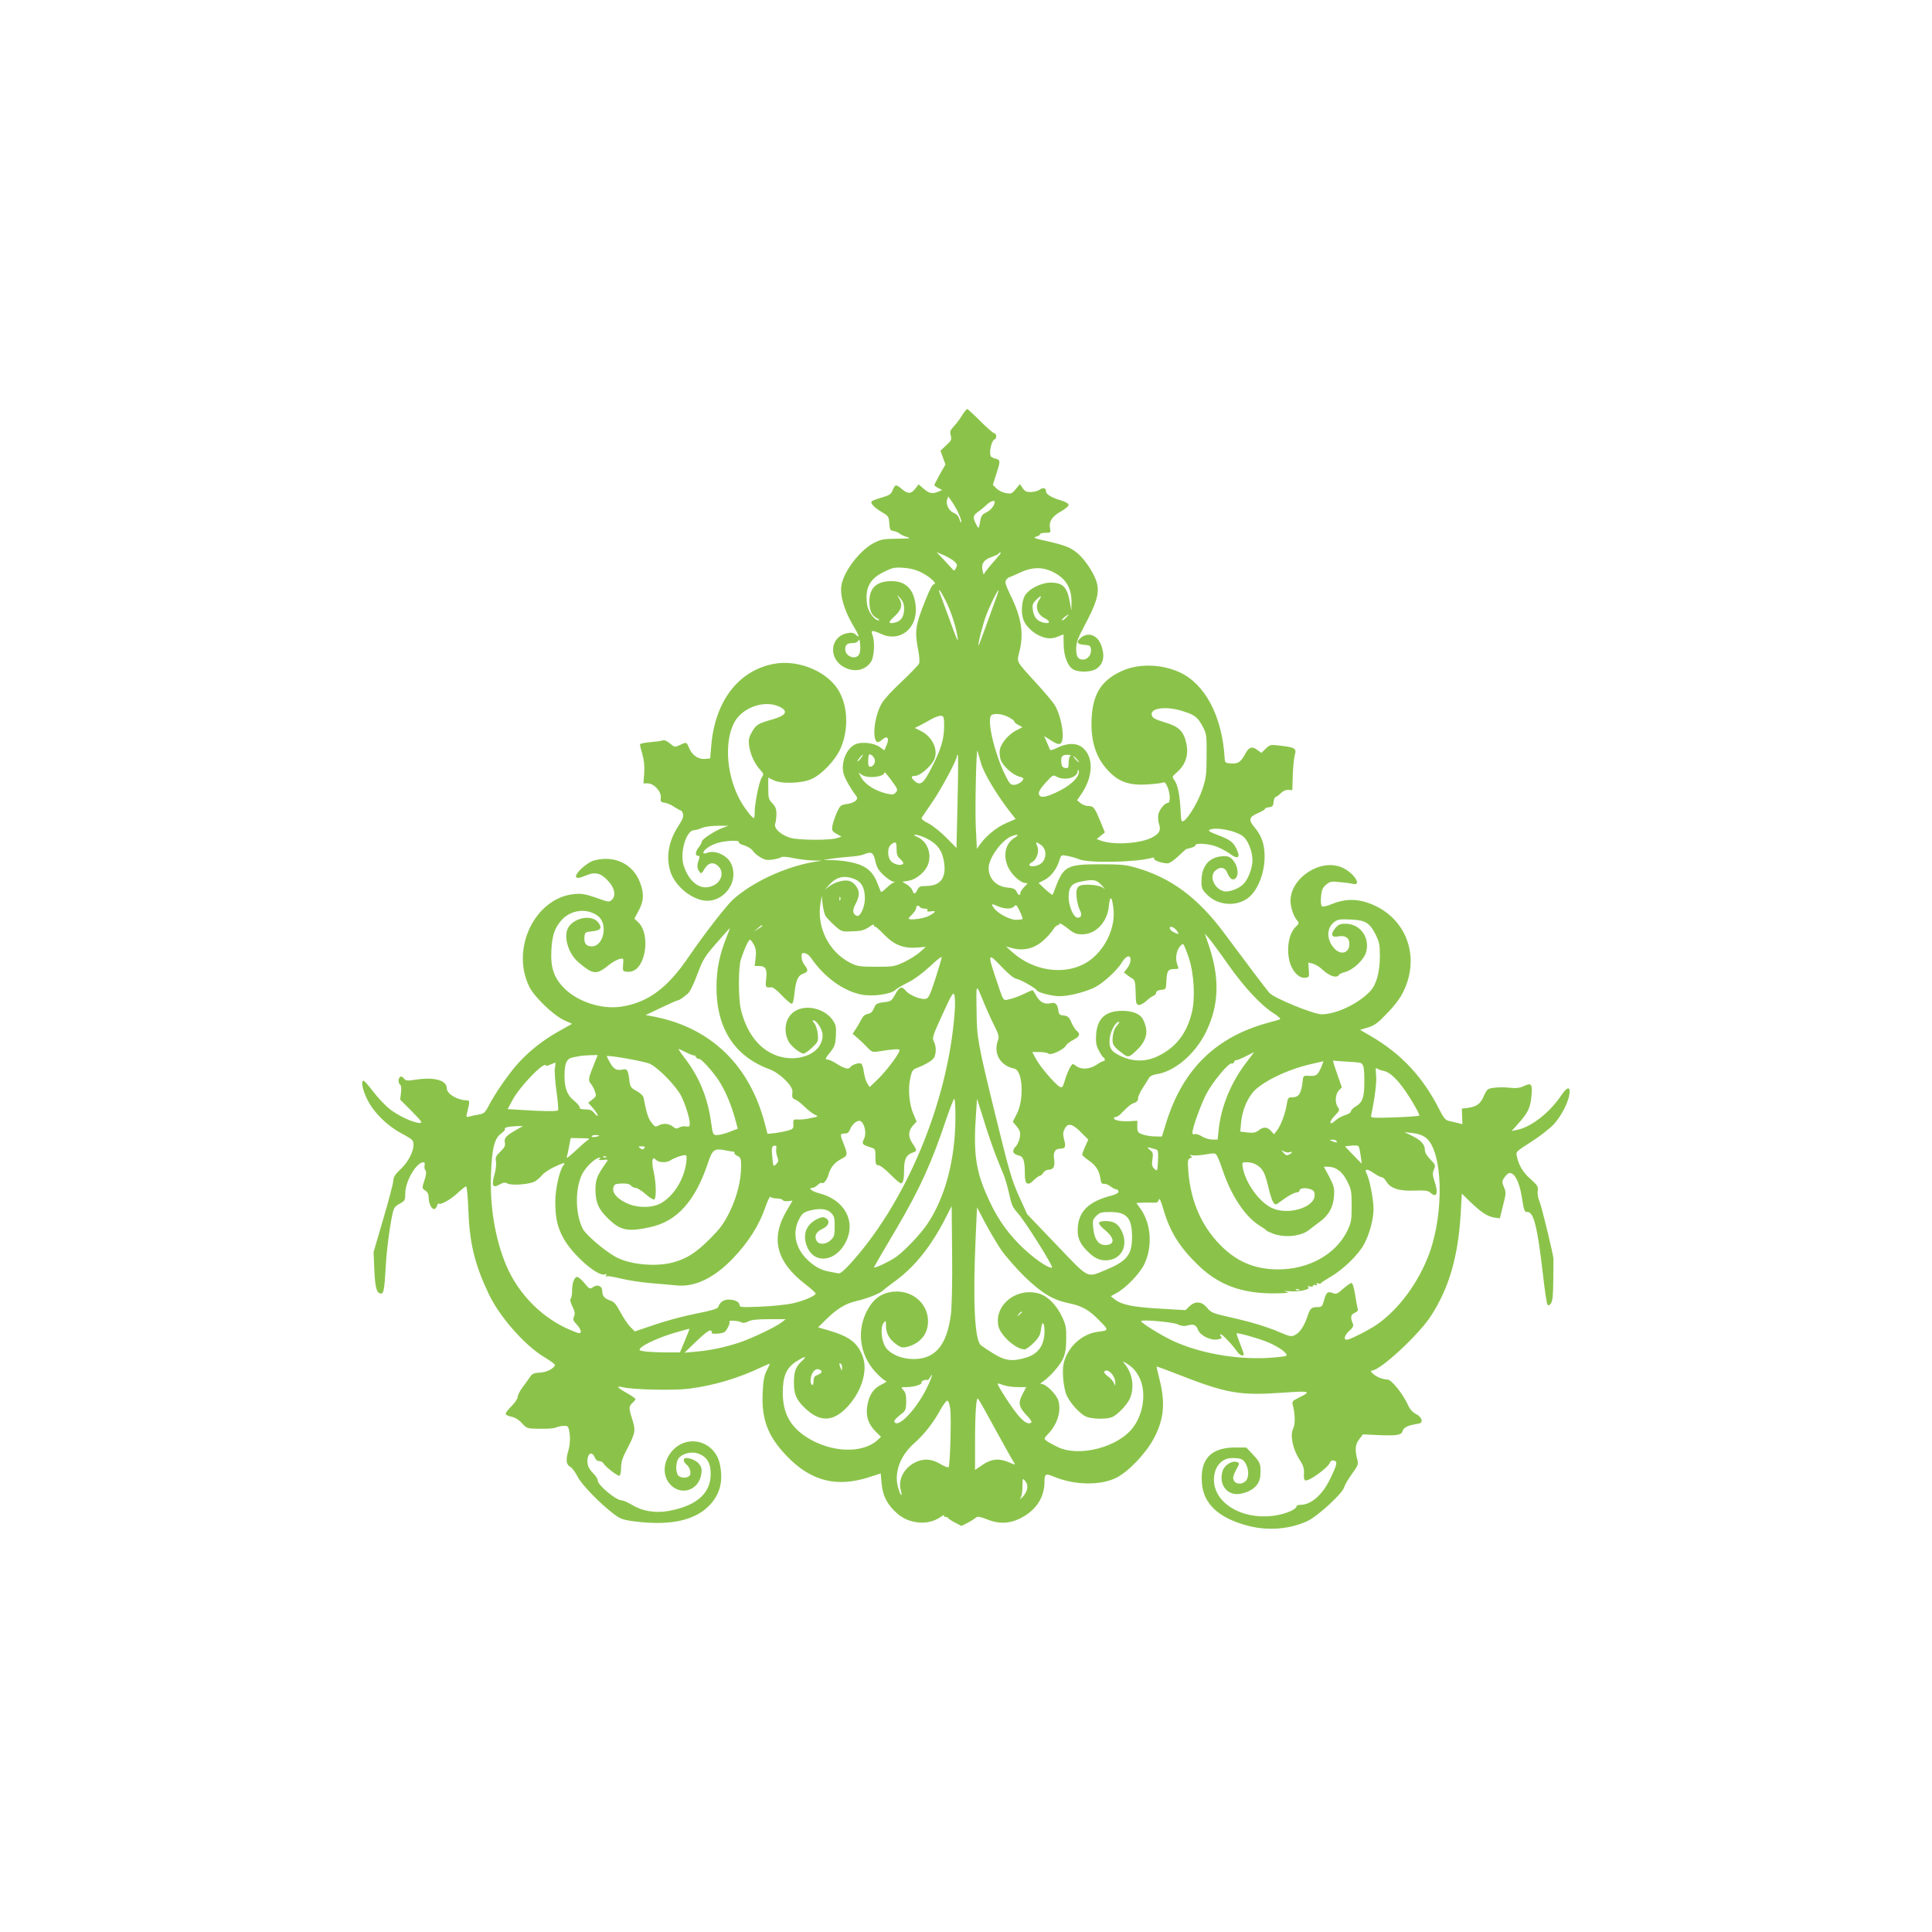 <?xml version="1.0" standalone="no"?>
<!DOCTYPE svg PUBLIC "-//W3C//DTD SVG 20010904//EN"
 "http://www.w3.org/TR/2001/REC-SVG-20010904/DTD/svg10.dtd">
<svg version="1.0" xmlns="http://www.w3.org/2000/svg"
 width="1280pt" height="1280pt" viewBox="0 0 1280 1280"
 preserveAspectRatio="xMidYMid meet">
<g transform="translate(0,1280) scale(0.1,-0.1)"
fill="#8bc34a" stroke="none">
<path d="M6374 10048 c-15 -24 -39 -57 -55 -73 -24 -26 -27 -35 -20 -60 7 -27
4 -34 -30 -65 l-38 -36 16 -45 17 -46 -37 -65 c-20 -37 -37 -69 -37 -72 0 -3
12 -12 26 -19 l26 -14 -30 -12 c-36 -15 -57 -10 -96 24 l-30 26 -24 -31 c-26
-33 -49 -33 -87 0 -38 32 -44 32 -59 -4 -13 -31 -22 -37 -73 -52 -32 -9 -62
-20 -67 -25 -13 -12 17 -43 70 -74 40 -23 43 -29 46 -73 3 -42 6 -47 28 -50
14 -2 32 -10 40 -17 8 -7 31 -18 50 -23 29 -9 19 -10 -66 -11 -87 -1 -107 -4
-152 -27 -94 -47 -205 -192 -218 -286 -9 -63 19 -159 71 -249 49 -83 55 -102
25 -74 -15 13 -28 16 -56 10 -114 -21 -129 -165 -24 -224 68 -38 142 -24 181
35 21 32 27 133 9 178 -12 32 -2 33 60 5 123 -56 240 38 227 183 -10 112 -64
168 -160 168 -98 0 -147 -44 -147 -134 0 -60 14 -92 47 -110 15 -8 22 -15 15
-16 -28 0 -70 56 -77 103 -16 108 15 171 109 217 60 30 72 32 133 28 45 -3 85
-14 118 -31 56 -28 109 -77 83 -77 -9 0 -29 -36 -55 -102 -69 -172 -74 -207
-50 -334 8 -38 11 -79 6 -90 -4 -10 -55 -63 -113 -118 -62 -57 -119 -119 -136
-149 -46 -82 -64 -231 -29 -253 6 -3 20 3 32 14 34 32 51 15 32 -32 l-16 -37
-31 22 c-37 27 -116 36 -158 19 -61 -25 -101 -122 -81 -196 9 -33 45 -96 86
-151 15 -20 -16 -44 -65 -50 -40 -6 -44 -9 -66 -57 -12 -28 -25 -67 -29 -86
-5 -32 -3 -37 27 -54 l33 -19 -30 -10 c-47 -15 -253 -14 -308 2 -64 19 -112
63 -101 94 4 12 8 41 8 64 0 33 -6 49 -27 71 -24 25 -27 35 -27 99 l0 71 33
-16 c51 -27 188 -23 254 7 66 29 155 122 189 196 54 118 54 267 -1 374 -68
136 -269 224 -437 193 -236 -44 -392 -248 -416 -545 l-7 -82 -36 -3 c-43 -4
-85 26 -105 75 -16 38 -15 38 -60 17 -33 -16 -34 -15 -65 10 -19 17 -38 25
-48 21 -9 -4 -46 -9 -83 -12 -38 -3 -68 -10 -68 -15 0 -6 7 -35 16 -66 11 -38
15 -77 12 -124 l-5 -68 28 0 c41 0 91 -53 87 -94 -3 -27 0 -31 25 -34 16 -2
44 -14 64 -28 20 -13 40 -24 44 -24 5 0 11 -10 14 -23 5 -17 -4 -39 -29 -77
-64 -97 -84 -199 -57 -296 23 -86 112 -171 204 -196 135 -36 257 106 203 236
-24 57 -107 97 -160 76 -16 -6 -26 -6 -26 0 0 19 46 51 94 65 56 17 150 20
141 5 -3 -5 13 -15 36 -21 22 -7 48 -23 56 -35 8 -13 31 -33 51 -44 29 -18 45
-20 81 -15 26 4 51 11 57 16 6 5 39 3 80 -6 38 -8 96 -15 129 -16 l60 -1 -55
-9 c-189 -32 -411 -136 -536 -251 -46 -43 -191 -230 -294 -381 -139 -204 -268
-299 -442 -326 -130 -21 -293 32 -382 124 -67 68 -89 136 -83 250 5 96 21 144
63 194 63 75 174 88 247 31 67 -53 36 -200 -42 -200 -37 0 -53 20 -49 62 3 32
5 33 53 38 56 6 67 23 38 59 -40 50 -144 36 -192 -25 -43 -55 -11 -178 61
-239 101 -85 119 -86 209 -13 19 14 47 30 62 34 29 7 29 6 25 -37 -3 -42 -2
-44 25 -47 57 -7 101 42 118 132 14 77 -2 156 -40 193 l-28 27 29 54 c34 65
36 111 8 186 -46 123 -171 182 -305 145 -50 -14 -134 -94 -117 -111 8 -8 25
-5 62 11 65 28 104 17 155 -42 40 -46 46 -94 17 -120 -16 -15 -24 -13 -102 15
-69 24 -96 29 -142 25 -261 -23 -426 -358 -302 -613 31 -66 161 -191 231 -223
l53 -24 -85 -48 c-103 -57 -194 -128 -271 -212 -59 -64 -158 -206 -199 -288
-21 -40 -29 -47 -62 -53 -21 -3 -49 -9 -62 -13 -22 -6 -23 -4 -17 22 19 76 19
85 0 85 -63 0 -134 43 -134 80 0 52 -80 75 -198 58 -66 -10 -74 -9 -86 7 -7
10 -18 15 -24 11 -15 -9 -15 -43 -1 -52 7 -4 9 -24 6 -53 l-6 -46 77 -77 c67
-69 74 -78 52 -78 -40 1 -137 45 -195 90 -30 23 -80 75 -111 116 -31 41 -61
74 -65 74 -20 0 -7 -62 26 -128 43 -85 131 -171 225 -221 36 -19 68 -39 72
-45 25 -37 -14 -133 -79 -193 -36 -34 -46 -50 -48 -80 -2 -21 -32 -135 -67
-253 l-63 -215 5 -122 c6 -120 16 -153 46 -153 16 0 21 32 29 168 5 107 26
271 45 357 9 43 16 53 48 70 35 19 37 23 37 70 1 81 74 205 121 205 7 0 10 -8
7 -20 -3 -11 0 -26 5 -33 8 -10 7 -28 -6 -67 -17 -52 -17 -53 6 -68 14 -9 22
-25 22 -43 0 -64 40 -107 55 -58 4 11 9 18 12 15 11 -11 78 26 124 69 27 25
52 45 57 45 5 0 12 -71 15 -157 8 -221 42 -360 136 -558 71 -149 238 -339 365
-415 42 -25 74 -49 73 -54 -8 -24 -58 -49 -102 -50 -37 -2 -49 -7 -63 -28 -9
-14 -32 -45 -49 -68 -18 -24 -33 -53 -33 -64 0 -12 -18 -39 -40 -61 -22 -21
-40 -45 -40 -52 0 -6 17 -15 38 -19 24 -5 48 -19 70 -43 32 -35 34 -36 115
-37 45 -1 91 2 103 6 41 16 82 18 88 5 16 -42 16 -106 1 -158 -18 -62 -14 -92
16 -107 10 -6 31 -34 45 -62 27 -54 145 -175 237 -246 46 -35 62 -41 136 -51
246 -32 413 6 510 115 64 73 83 157 60 264 -33 153 -214 203 -316 87 -59 -68
-66 -158 -17 -217 72 -85 196 -46 211 68 4 31 0 44 -18 66 -28 32 -99 49 -99
24 0 -9 7 -22 16 -29 25 -20 36 -59 23 -75 -17 -21 -66 -17 -79 5 -15 29 -12
83 5 108 23 32 83 48 127 34 52 -17 80 -52 85 -108 15 -146 -81 -239 -281
-274 -87 -15 -173 0 -239 41 -27 16 -58 30 -69 30 -37 0 -158 101 -158 132 0
10 -13 30 -29 46 -16 15 -33 40 -36 55 -9 36 2 77 20 77 9 0 20 -11 25 -25 6
-15 17 -25 29 -25 11 0 24 -6 28 -14 14 -24 95 -87 107 -83 6 2 11 26 11 53 0
37 9 67 39 123 56 108 58 122 36 194 -25 78 -25 90 0 112 11 10 20 21 20 26 0
4 -24 21 -54 38 -68 38 -78 52 -28 40 65 -16 331 -22 432 -10 166 20 336 71
489 145 28 13 51 22 51 20 0 -3 -10 -23 -21 -46 -16 -31 -23 -67 -26 -142 -9
-178 33 -291 160 -423 159 -166 331 -210 547 -139 l75 24 6 -69 c8 -82 38
-139 104 -197 78 -68 201 -80 281 -26 19 13 33 20 29 14 -3 -5 0 -10 9 -10 8
0 16 -4 18 -8 2 -4 22 -18 46 -30 l42 -22 43 22 c23 12 47 28 54 34 10 9 26 6
75 -13 79 -32 153 -28 228 13 98 53 150 136 150 238 0 52 8 56 64 32 135 -56
305 -59 411 -7 81 40 198 163 250 262 68 129 77 236 35 399 -10 41 -18 75 -17
76 1 2 65 -22 142 -52 322 -126 408 -141 692 -121 185 13 196 10 106 -34 -40
-20 -44 -24 -38 -48 16 -59 17 -129 2 -157 -21 -42 -2 -134 41 -202 27 -41 33
-60 31 -93 -2 -27 1 -44 9 -47 24 -8 150 83 164 119 4 11 14 16 26 12 25 -6
21 -24 -24 -118 -51 -108 -127 -175 -199 -175 -14 0 -25 -4 -25 -9 0 -21 -71
-51 -143 -62 -230 -34 -428 97 -402 267 10 69 57 114 118 114 60 0 75 -7 92
-41 21 -39 19 -92 -3 -112 -33 -30 -82 -16 -82 23 0 8 9 32 20 53 24 44 24 43
4 51 -30 11 -81 -20 -93 -57 -31 -93 31 -171 120 -153 79 16 125 59 129 121 5
71 0 86 -46 135 l-47 50 -76 0 c-160 -1 -231 -78 -218 -237 11 -139 114 -233
311 -283 130 -33 273 -21 389 33 66 31 229 180 241 221 5 17 29 58 53 91 35
47 43 65 38 85 -20 74 -17 108 9 143 l26 34 104 -5 c121 -5 152 0 159 28 6 22
33 36 90 45 32 5 38 10 35 28 -2 13 -17 29 -37 39 -22 11 -40 31 -52 58 -33
74 -110 170 -136 170 -13 0 -38 6 -56 13 -36 16 -68 47 -47 47 54 0 310 237
390 361 122 188 182 398 198 688 l7 123 50 -49 c74 -72 118 -102 162 -109 l40
-6 21 85 c20 79 21 88 6 122 -14 33 -14 39 1 61 9 14 23 28 31 31 33 12 69
-52 85 -150 17 -104 18 -107 40 -107 40 0 65 -100 100 -402 12 -109 26 -203
31 -210 6 -10 12 -8 23 6 11 15 15 52 16 155 1 75 1 138 1 141 -2 33 -78 345
-91 376 -11 24 -16 53 -13 73 4 29 -1 37 -45 77 -51 44 -80 91 -93 151 -8 33
-7 33 96 99 57 36 124 89 149 116 50 56 95 143 103 200 7 54 -15 49 -57 -13
-77 -113 -198 -207 -291 -225 l-35 -7 37 41 c70 77 87 112 94 188 8 83 0 93
-51 68 -26 -12 -50 -15 -88 -11 -29 4 -75 4 -103 1 -49 -6 -51 -8 -73 -55 -24
-54 -46 -70 -106 -79 l-40 -5 2 -52 2 -51 -32 8 c-18 4 -44 11 -59 14 -22 5
-35 21 -64 79 -106 210 -250 364 -446 479 l-77 45 53 16 c44 14 67 31 128 96
48 49 87 101 106 142 118 242 11 505 -239 589 -78 27 -159 23 -236 -10 -28
-12 -57 -19 -64 -15 -7 5 -10 27 -7 63 4 45 10 60 33 80 26 22 35 24 89 18 34
-3 73 -8 89 -12 66 -15 3 78 -75 110 -141 59 -338 -71 -338 -222 0 -45 21
-105 45 -132 13 -15 12 -19 -10 -40 -43 -40 -62 -134 -44 -218 14 -71 63 -125
106 -120 27 3 28 5 24 52 l-3 49 28 -7 c16 -4 40 -18 54 -30 41 -38 73 -56 97
-56 13 0 23 4 23 10 0 5 18 14 41 20 56 15 126 82 140 132 26 98 -39 188 -138
188 -34 0 -46 -5 -67 -30 -33 -40 -25 -63 19 -54 47 9 75 -9 75 -49 0 -64 -60
-79 -104 -26 -48 56 -47 131 2 169 24 19 37 21 109 18 99 -4 126 -20 167 -100
24 -49 28 -68 28 -141 0 -108 -23 -191 -65 -235 -79 -83 -225 -152 -321 -152
-54 0 -317 108 -346 142 -23 26 -174 227 -298 394 -174 235 -353 369 -588 436
-67 19 -103 22 -234 22 -220 0 -243 -12 -297 -154 -9 -25 -18 -47 -20 -49 -1
-2 -23 15 -48 37 l-44 42 39 20 c43 22 81 72 99 131 12 36 12 36 54 28 23 -4
58 -14 77 -22 65 -27 382 -20 484 10 11 3 16 1 12 -5 -7 -11 52 -32 90 -32 12
0 43 21 70 47 27 26 51 47 54 48 38 8 60 17 60 25 0 17 87 11 140 -9 28 -11
66 -31 85 -45 57 -44 77 -29 46 32 -23 46 -44 60 -129 92 -43 16 -59 26 -50
31 37 24 182 -5 227 -45 36 -33 64 -115 58 -172 -6 -55 -33 -118 -64 -146 -31
-28 -93 -50 -123 -43 -62 14 -100 95 -61 134 31 31 66 27 81 -9 17 -42 36 -56
55 -40 21 18 19 67 -5 106 -25 39 -47 48 -100 39 -78 -13 -120 -71 -120 -165
0 -45 4 -54 39 -89 69 -69 186 -79 265 -24 74 52 124 191 113 313 -6 65 -25
112 -68 162 -39 46 -33 67 26 91 25 11 45 23 45 27 0 5 12 10 28 12 22 2 28 8
30 36 2 17 8 32 13 32 5 0 21 11 34 24 15 16 35 24 51 23 l26 -2 3 100 c2 55
8 114 13 132 14 43 1 52 -90 62 -71 9 -74 8 -102 -19 l-29 -28 -28 20 c-33 25
-54 19 -77 -23 -31 -58 -49 -70 -95 -67 -41 3 -42 4 -44 43 -17 270 -129 483
-296 560 -122 57 -277 60 -388 8 -134 -62 -190 -153 -197 -318 -7 -156 34
-271 129 -360 63 -59 133 -80 243 -72 45 3 89 8 99 12 13 6 20 -1 32 -29 19
-45 20 -106 2 -106 -21 0 -56 -43 -63 -77 -3 -18 -1 -46 5 -63 14 -41 2 -64
-47 -89 -80 -41 -258 -51 -340 -20 l-26 10 27 22 27 22 -30 74 c-38 91 -45
101 -80 101 -15 0 -38 8 -51 19 l-23 19 26 38 c79 114 86 241 16 306 -39 37
-104 38 -171 5 -30 -15 -48 -20 -51 -13 -2 6 -12 29 -21 50 l-17 39 24 -15
c56 -36 66 -41 82 -35 35 14 12 177 -37 257 -12 19 -62 79 -112 134 -149 163
-139 146 -121 219 30 119 13 227 -58 371 -35 73 -40 90 -30 104 7 9 16 17 21
18 4 0 35 14 68 29 88 42 161 41 239 -4 73 -42 106 -104 105 -191 l-1 -55 -9
49 c-17 105 -46 136 -127 136 -66 0 -149 -43 -174 -90 -20 -39 -24 -114 -7
-157 15 -40 57 -82 104 -104 48 -22 84 -24 128 -5 l33 13 1 -68 c1 -81 30
-150 69 -167 36 -17 112 -15 144 5 51 30 63 89 34 163 -27 66 -88 85 -136 42
-30 -26 -21 -41 25 -44 38 -3 42 -6 45 -31 4 -34 -22 -67 -53 -67 -33 0 -45
20 -45 72 0 40 10 68 54 151 79 147 99 213 85 277 -12 58 -73 154 -126 201
-47 41 -85 56 -207 84 -80 17 -94 23 -73 29 15 3 27 11 27 16 0 6 16 10 36 10
34 0 36 2 31 27 -9 47 11 80 69 113 30 16 54 37 54 45 0 9 -20 20 -52 30 -61
18 -98 40 -98 60 0 23 -18 27 -42 11 -12 -9 -39 -16 -59 -16 -29 0 -41 6 -54
27 l-18 26 -27 -33 c-24 -30 -31 -33 -65 -27 -22 4 -50 17 -63 31 l-24 24 20
63 c32 98 32 101 -5 111 -29 8 -33 13 -33 43 0 37 18 85 32 85 4 0 8 9 8 20 0
11 -6 20 -13 20 -7 0 -48 36 -92 80 -44 44 -83 80 -87 80 -4 0 -20 -19 -34
-42z m-30 -635 c14 -29 26 -60 25 -70 -1 -10 -6 -3 -12 16 -7 22 -20 36 -38
43 -31 11 -54 56 -44 88 l7 21 17 -23 c10 -13 30 -46 45 -75z m246 63 c0 -24
-25 -56 -54 -70 -28 -13 -36 -24 -41 -54 -10 -58 -11 -59 -28 -25 -24 45 -21
59 16 84 17 12 42 33 55 46 20 20 52 32 52 19z m-279 -386 c16 -12 29 -27 29
-33 0 -15 -18 -43 -22 -36 -2 2 -28 31 -58 63 l-55 58 38 -16 c21 -8 51 -25
68 -36z m319 45 c0 -2 -25 -32 -55 -66 -30 -34 -55 -67 -56 -73 -1 -6 -5 4 -9
23 -11 45 8 74 61 91 22 8 42 17 45 22 6 9 14 11 14 3z m-366 -312 c36 -72 69
-172 79 -238 9 -53 0 -34 -61 135 -27 74 -53 143 -57 153 -4 9 -4 17 -1 17 3
0 21 -30 40 -67z m332 5 c-13 -35 -43 -118 -67 -185 -24 -67 -45 -121 -46
-119 -6 6 28 138 51 200 25 66 74 166 81 166 2 0 -6 -28 -19 -62z m-606 -61
c0 -52 -20 -83 -61 -92 -46 -10 -47 1 -1 43 47 43 54 79 26 122 -14 22 -12 22
10 -3 19 -21 26 -39 26 -70z m896 61 c-31 -44 -16 -97 34 -123 41 -21 39 -39
-2 -31 -45 9 -68 35 -75 84 -5 34 -1 44 20 66 32 32 44 34 23 4z m179 -118
c-10 -11 -22 -20 -28 -20 -5 0 1 9 14 20 31 25 37 25 14 0z m-1369 -235 c-13
-52 -96 -31 -96 24 0 31 14 41 56 41 14 0 28 8 32 18 9 22 16 -51 8 -83z
m-526 -360 c54 -28 36 -56 -51 -81 -94 -26 -109 -35 -136 -81 -21 -37 -25 -52
-20 -93 7 -55 37 -122 74 -161 23 -25 24 -29 10 -50 -18 -27 -47 -172 -47
-230 0 -21 -2 -39 -5 -39 -11 0 -55 55 -84 105 -94 160 -116 387 -50 521 51
107 207 162 309 109z m2661 -25 c83 -25 104 -41 137 -103 26 -50 27 -58 26
-192 0 -124 -3 -149 -27 -222 -27 -82 -95 -196 -125 -212 -15 -8 -17 0 -20 63
-4 99 -19 177 -40 205 -18 25 -18 25 15 54 59 52 80 117 62 195 -17 76 -49
108 -132 133 -82 25 -97 34 -97 59 0 41 103 51 201 20z m-1151 -40 c22 -11 40
-25 40 -30 0 -5 12 -16 27 -23 l27 -15 -41 -21 c-50 -25 -101 -85 -109 -128
-3 -17 -1 -48 6 -67 13 -40 80 -101 123 -111 15 -4 27 -10 27 -13 0 -17 -37
-42 -61 -42 -25 0 -32 8 -63 73 -66 138 -112 330 -93 381 9 23 69 20 117 -4z
m-425 -65 c-1 -84 -20 -149 -85 -275 -51 -102 -73 -118 -111 -84 -26 23 -24
34 6 34 29 0 99 59 122 103 33 64 -7 155 -86 194 l-40 20 32 16 c18 9 52 28
77 42 25 14 54 24 65 23 18 -3 20 -10 20 -73z m245 -243 c20 -69 105 -210 201
-333 l28 -35 -64 -28 c-64 -28 -132 -84 -172 -140 l-21 -30 -7 142 c-6 122 3
535 11 507 2 -5 12 -43 24 -83z m-705 28 c7 -23 -10 -50 -31 -50 -10 0 -13 13
-12 44 2 39 5 43 19 35 10 -5 21 -18 24 -29z m-92 6 c-10 -13 -20 -22 -22 -20
-4 4 29 44 36 44 2 0 -4 -11 -14 -24z m641 -289 l-7 -305 -67 68 c-37 38 -91
80 -119 95 -35 17 -49 30 -44 38 4 7 37 55 72 106 62 92 161 277 161 302 0 7
2 10 6 7 3 -3 2 -143 -2 -311z m749 306 c-8 -2 -13 -22 -13 -45 0 -35 -2 -39
-22 -36 -17 2 -24 11 -26 31 -5 44 4 57 40 56 18 0 27 -3 21 -6z m42 -23 c10
-11 16 -20 13 -20 -3 0 -13 9 -23 20 -10 11 -16 20 -13 20 3 0 13 -9 23 -20z
m10 -99 c-11 -36 -67 -83 -139 -117 -76 -37 -113 -42 -122 -19 -7 17 9 44 59
96 31 34 35 36 58 23 53 -29 139 -6 139 38 0 6 3 9 6 5 3 -3 3 -15 -1 -26z
m-1210 -121 c-13 -15 -23 -16 -56 -9 -81 19 -150 62 -176 113 l-15 28 23 -16
c38 -26 149 -14 149 17 0 5 21 -19 46 -53 42 -58 44 -63 29 -80z m-1148 -235
c-51 -19 -137 -75 -137 -90 0 -7 -9 -24 -20 -38 -24 -30 -26 -57 -5 -57 11 0
12 -5 5 -26 -13 -35 -13 -57 3 -78 13 -17 15 -16 35 18 25 42 60 48 92 16 37
-37 22 -98 -30 -125 -80 -41 -161 11 -200 129 -28 85 16 236 69 236 10 0 34 7
52 15 20 8 64 14 104 14 l70 0 -38 -14z m1330 -60 c90 -38 128 -87 139 -178
12 -98 -29 -147 -122 -147 -38 0 -46 -4 -56 -25 -14 -30 -24 -32 -33 -4 -4 11
-20 29 -37 39 l-30 18 42 7 c54 9 116 63 131 115 22 72 -11 148 -75 176 -19 8
-24 13 -13 14 10 0 34 -7 54 -15z m606 -5 c-62 -37 -80 -117 -44 -195 21 -48
83 -105 113 -105 20 0 19 -1 -6 -26 -14 -15 -26 -33 -26 -40 0 -21 -14 -16
-25 9 -8 17 -20 23 -62 27 -74 8 -123 59 -123 130 0 64 86 183 150 209 43 17
56 12 23 -9z m-783 -75 c0 -36 5 -50 25 -67 13 -11 22 -25 19 -30 -9 -14 -51
-9 -75 11 -31 25 -33 96 -4 117 30 22 35 17 35 -31z m954 29 c47 -30 41 -109
-10 -133 -49 -22 -90 -6 -45 18 29 16 47 68 34 102 -13 33 -11 35 21 13z
m-1095 -108 c10 -44 21 -62 56 -95 25 -23 53 -41 62 -42 14 0 15 -2 3 -6 -8
-3 -30 -19 -47 -36 -18 -17 -34 -29 -36 -26 -2 2 -11 25 -21 50 -29 79 -71
118 -151 140 -38 10 -101 20 -140 20 l-70 1 55 9 c30 5 84 10 120 13 36 2 76
9 90 14 54 23 66 16 79 -42z m-135 -121 c45 -19 66 -59 66 -127 0 -56 -30
-123 -52 -116 -29 10 -33 38 -10 78 12 21 22 52 22 68 0 36 -31 78 -65 86 -33
9 -95 -8 -131 -36 l-29 -22 30 33 c48 53 101 64 169 36z m1637 -42 c18 -21 24
-29 11 -18 -16 13 -43 20 -86 23 -83 5 -101 -10 -93 -84 3 -28 12 -65 20 -80
17 -34 12 -54 -13 -54 -27 0 -60 75 -60 137 0 65 20 91 80 102 87 17 103 14
141 -26z m-1833 -198 c5 -11 32 -40 58 -64 47 -42 51 -44 109 -42 71 2 91 7
128 33 18 13 27 15 27 7 0 -7 2 -10 5 -7 3 3 31 -21 62 -53 67 -70 129 -94
221 -87 l56 5 -39 -35 c-22 -19 -69 -49 -105 -66 -62 -29 -71 -31 -185 -31
-106 0 -126 3 -168 24 -144 71 -228 237 -201 397 l8 49 6 -55 c4 -31 12 -64
18 -75z m99 103 c-3 -8 -6 -5 -6 6 -1 11 2 17 5 13 3 -3 4 -12 1 -19z m1811
-73 c10 -135 -77 -291 -199 -353 -143 -73 -335 -41 -469 77 l-45 40 35 -9 c81
-23 154 -5 216 52 25 23 52 54 62 70 9 15 22 28 29 28 7 0 13 5 13 11 0 6 23
-8 51 -30 44 -35 59 -41 99 -41 91 0 167 81 177 190 7 77 23 59 31 -35z m-765
30 c47 -19 91 -19 107 1 12 13 16 9 36 -33 13 -26 21 -50 18 -52 -3 -3 -23 -5
-45 -5 -44 2 -123 45 -147 82 -17 26 -15 27 31 7z m-518 -5 c3 -5 17 -10 31
-10 16 0 23 -4 18 -11 -5 -8 3 -10 24 -7 39 6 32 -6 -18 -32 -34 -17 -130 -29
-130 -15 0 2 11 15 25 29 14 14 25 32 25 41 0 17 16 20 25 5z m-1045 -124 c0
-2 -12 -11 -27 -20 l-28 -17 24 20 c23 21 31 25 31 17z m2748 -34 c14 -21 13
-22 -4 -16 -26 9 -44 24 -44 36 0 17 32 4 48 -20z m-2985 -42 c-46 -116 -65
-208 -66 -325 -2 -276 118 -463 351 -549 68 -25 155 -110 152 -148 -4 -39 -1
-46 19 -53 10 -3 38 -24 62 -48 24 -23 55 -47 69 -53 24 -10 22 -12 -30 -22
-30 -7 -68 -11 -85 -9 -28 2 -30 0 -29 -30 2 -29 -2 -34 -35 -43 -20 -6 -58
-13 -86 -17 l-50 -5 -18 68 c-99 383 -354 632 -726 707 l-63 12 98 47 c55 26
105 48 113 50 15 3 26 11 68 45 13 10 40 65 63 128 38 100 49 118 127 207 47
54 86 98 88 98 1 0 -8 -27 -22 -60z m3320 -175 c108 -153 216 -270 300 -325
38 -24 55 -41 46 -44 -8 -3 -41 -12 -74 -21 -351 -95 -569 -309 -680 -667
l-27 -88 -47 1 c-25 0 -62 6 -81 13 -32 12 -35 16 -35 52 l0 39 -47 -3 c-54
-4 -108 5 -108 19 0 5 6 9 13 9 8 0 26 12 40 28 45 46 61 59 85 66 14 5 22 15
22 30 0 12 15 44 33 71 17 27 36 56 41 66 6 9 26 19 47 22 119 16 256 132 328
278 87 176 93 354 22 569 l-29 85 30 -35 c16 -19 71 -93 121 -165z m-3137 123
c12 -23 15 -46 10 -85 l-6 -53 29 0 c43 0 55 -21 47 -85 -6 -57 -4 -60 35 -56
10 1 41 -23 69 -54 29 -30 58 -55 65 -55 8 0 14 24 18 63 9 90 23 124 58 136
34 12 36 24 9 58 -11 14 -20 38 -20 54 0 23 4 27 23 24 12 -3 29 -15 37 -27
89 -131 217 -225 341 -248 75 -14 199 4 224 34 6 6 41 27 79 46 43 21 99 63
148 108 43 41 78 68 77 61 0 -8 -19 -72 -42 -144 -37 -114 -46 -130 -66 -133
-35 -5 -108 26 -131 55 -25 32 -42 26 -71 -29 -23 -40 -28 -43 -73 -48 -33 -3
-52 -11 -57 -22 -5 -10 -13 -26 -18 -35 -4 -10 -19 -19 -33 -21 -16 -2 -30
-14 -41 -35 -9 -18 -25 -46 -37 -64 l-21 -32 32 -28 c18 -15 47 -43 65 -62 30
-32 35 -33 75 -27 99 16 139 18 139 8 0 -20 -81 -129 -138 -186 l-60 -58 -16
25 c-9 13 -19 47 -23 75 -3 29 -12 53 -19 56 -17 6 -59 -8 -69 -23 -11 -18
-39 -12 -88 19 -26 17 -54 30 -62 30 -21 0 -19 6 17 51 28 35 33 50 36 107 3
58 0 72 -20 102 -53 78 -176 108 -251 61 -63 -39 -81 -126 -42 -202 16 -30 77
-79 99 -79 8 0 34 18 57 40 40 38 41 41 37 90 -3 28 -13 59 -23 70 -10 11 -13
20 -7 20 23 0 62 -61 62 -99 0 -130 -187 -196 -338 -120 -97 48 -169 150 -203
289 -18 72 -18 282 0 335 26 78 53 135 62 129 5 -3 16 -19 25 -36z m2880 -83
c35 -106 44 -269 20 -365 -35 -139 -105 -229 -224 -287 -78 -38 -163 -39 -244
-1 -67 31 -82 54 -76 118 5 47 39 110 60 110 7 0 1 -11 -12 -25 -15 -16 -24
-41 -28 -74 -5 -52 3 -64 69 -113 33 -26 42 -23 92 26 67 65 79 128 38 205
-18 34 -68 54 -136 54 -111 0 -166 -51 -173 -158 -3 -48 0 -71 17 -103 11 -22
25 -43 31 -47 13 -8 13 -25 0 -25 -5 0 -26 -11 -46 -25 -42 -28 -100 -33 -130
-10 -10 8 -22 15 -26 15 -11 0 -38 -55 -54 -111 -13 -43 -17 -48 -33 -39 -30
16 -128 130 -156 182 l-26 48 48 0 c27 0 54 -5 60 -11 13 -13 99 26 114 52 5
11 28 28 49 39 43 22 50 40 23 61 -9 8 -25 33 -35 56 -15 35 -24 42 -51 45
-27 3 -32 7 -35 33 -5 41 -20 56 -48 49 -40 -10 -71 4 -95 43 -12 21 -24 40
-26 42 -1 2 -27 -8 -55 -22 -29 -14 -72 -31 -96 -36 -50 -11 -39 -27 -96 142
-54 159 -50 167 37 75 47 -50 82 -79 102 -83 29 -6 124 -60 136 -78 10 -14
101 -37 148 -37 60 0 155 23 225 54 58 26 157 115 191 173 10 17 27 34 37 36
26 7 24 -43 -4 -78 l-22 -28 21 -16 c11 -9 28 -21 38 -26 14 -8 17 -26 19 -90
1 -69 3 -80 20 -83 10 -2 32 9 50 26 17 16 39 32 49 35 9 4 17 13 17 21 0 9
12 16 33 18 32 3 32 3 35 63 3 64 11 75 56 75 23 0 27 3 20 18 -17 39 -15 87
6 121 12 19 25 30 30 25 5 -5 21 -45 36 -89z m-1291 -445 c33 -66 36 -78 26
-105 -31 -86 17 -166 109 -185 56 -11 67 -204 16 -301 l-26 -51 26 -31 c21
-25 25 -38 21 -70 -3 -21 -15 -50 -27 -62 -28 -29 -21 -51 18 -60 33 -7 42
-34 42 -126 0 -66 19 -78 58 -39 17 16 35 30 41 30 6 0 16 9 23 20 7 11 22 20
34 20 33 0 45 22 38 69 -8 47 6 71 42 71 32 0 37 13 24 60 -8 31 -8 47 2 68
21 44 50 40 107 -17 l51 -51 -20 -45 c-11 -24 -20 -49 -20 -54 0 -6 18 -22 40
-37 49 -33 72 -68 80 -119 4 -32 9 -40 25 -38 10 1 30 -7 43 -18 14 -10 31
-19 38 -19 8 0 14 -7 14 -15 0 -8 -17 -18 -42 -25 -160 -40 -228 -110 -228
-232 0 -52 16 -87 58 -131 47 -49 81 -67 127 -67 98 0 151 88 111 184 -23 55
-53 76 -108 76 -61 0 -62 -14 -3 -63 52 -44 61 -83 21 -93 -59 -14 -94 23
-103 108 -5 51 -3 59 20 82 23 23 34 26 94 26 109 0 143 -40 143 -165 0 -117
-33 -159 -166 -215 -138 -57 -111 -70 -334 162 l-195 204 -54 119 c-48 106
-65 165 -158 544 -116 475 -121 504 -123 681 -3 187 -4 185 39 80 21 -52 55
-129 76 -170z m-260 85 c-43 -599 -326 -1275 -706 -1683 -33 -35 -55 -52 -67
-48 -9 2 -35 7 -57 11 -54 9 -103 36 -149 82 -77 76 -97 177 -53 263 18 36 30
47 62 57 70 20 123 16 150 -12 22 -21 25 -33 25 -90 0 -57 -3 -69 -25 -90 -31
-31 -80 -34 -95 -5 -17 31 -3 59 38 78 44 20 54 55 22 72 -17 9 -28 7 -57 -7
-75 -37 -99 -108 -64 -187 50 -114 190 -94 255 36 69 138 -9 279 -176 322 -48
12 -78 36 -46 36 8 0 24 9 35 19 12 11 23 17 27 14 11 -11 36 20 46 58 12 45
41 79 88 103 38 19 39 28 12 96 -26 65 -25 70 6 70 19 0 28 7 36 28 15 39 55
67 73 52 26 -22 36 -80 20 -114 -17 -34 -14 -39 38 -56 37 -11 37 -12 37 -66
0 -47 3 -54 20 -54 11 0 46 -27 78 -60 33 -33 64 -60 70 -60 16 0 22 27 22 95
0 67 16 96 62 111 24 7 23 16 -8 61 -29 44 -27 83 8 120 l21 22 -21 49 c-28
65 -37 163 -22 235 10 48 16 60 38 69 69 26 115 55 123 76 13 33 11 73 -4 102
-12 23 -8 38 57 179 61 134 71 150 79 130 4 -13 6 -64 2 -114z m-1774 -270
c27 -13 49 -21 49 -17 0 4 5 -1 11 -11 6 -9 14 -15 18 -12 12 7 93 -82 135
-147 42 -66 79 -153 105 -246 l19 -70 -55 -21 c-30 -12 -67 -21 -82 -21 -27 0
-28 2 -40 85 -22 161 -77 296 -170 419 -28 36 -48 66 -45 66 4 0 28 -11 55
-25z m3704 -67 c-101 -133 -165 -290 -181 -443 l-7 -65 -35 0 c-19 0 -50 9
-69 21 -18 12 -40 18 -48 15 -9 -3 -15 0 -15 9 0 32 55 185 92 257 41 79 152
213 169 202 5 -3 12 2 15 10 3 9 9 14 13 12 3 -2 31 9 61 24 30 15 56 28 58
29 1 1 -22 -32 -53 -71z m-4316 0 c-41 -102 -44 -116 -26 -136 9 -10 22 -33
28 -51 11 -31 10 -35 -16 -55 l-28 -22 32 -36 c17 -20 31 -41 31 -48 0 -7 -9
-1 -21 14 -16 20 -29 26 -60 26 -27 0 -39 4 -39 14 0 8 -17 28 -38 45 -44 35
-62 81 -62 163 0 86 15 116 58 123 21 4 44 8 52 10 8 1 36 3 62 4 l48 1 -21
-52z m369 -7 c59 -30 176 -152 206 -214 28 -57 56 -147 56 -183 0 -17 -5 -20
-24 -17 -13 3 -34 0 -46 -7 -17 -9 -25 -9 -38 3 -27 23 -65 28 -95 12 -26 -13
-28 -12 -52 19 -21 28 -32 63 -51 163 -2 13 -21 31 -47 45 -39 22 -42 27 -48
75 -8 65 -15 74 -44 67 -37 -9 -60 3 -83 45 -12 21 -22 41 -22 43 0 11 254
-34 288 -51z m4447 -18 c-24 -56 -33 -63 -79 -61 -37 3 -41 1 -44 -22 -10 -96
-25 -120 -72 -120 -25 0 -28 -4 -35 -47 -9 -59 -39 -140 -65 -173 l-19 -25
-21 23 c-25 27 -50 28 -81 3 -20 -15 -35 -18 -73 -14 l-49 6 6 64 c7 69 33
138 72 189 54 71 228 157 390 194 44 10 81 19 83 19 1 1 -5 -16 -13 -36z m255
26 c23 -6 29 -27 29 -120 1 -106 -11 -142 -55 -168 -19 -11 -34 -27 -34 -34 0
-8 -17 -19 -38 -25 -22 -7 -51 -23 -65 -36 -41 -38 -44 -9 -4 32 33 34 34 39
21 56 -21 29 -18 86 6 111 l20 21 -21 60 c-11 32 -25 72 -30 88 l-8 29 82 -6
c45 -2 89 -6 97 -8z m-5334 -36 c-3 -21 2 -91 11 -155 9 -65 14 -120 10 -124
-8 -8 -99 -7 -238 2 l-96 6 36 66 c36 66 155 198 200 222 14 7 21 8 17 1 -4
-6 8 -4 26 4 18 8 35 14 37 15 2 0 1 -17 -3 -37z m5487 -17 c50 -9 105 -65
177 -178 39 -62 67 -115 63 -119 -5 -4 -79 -9 -165 -12 -157 -5 -158 -4 -153
17 23 108 37 217 32 263 -4 42 -3 52 6 44 7 -5 25 -12 40 -15z m-2833 -303 c0
-285 -68 -540 -190 -718 -45 -65 -143 -168 -201 -211 -43 -31 -149 -81 -149
-70 0 2 66 116 147 252 155 264 234 435 333 732 25 72 48 132 52 132 5 0 8
-53 8 -117z m262 -243 c20 -52 45 -115 56 -140 11 -25 28 -84 38 -130 15 -71
24 -91 56 -126 48 -52 240 -358 228 -362 -24 -8 -133 69 -215 152 -96 97 -160
194 -221 336 -71 163 -86 282 -67 539 l6 92 42 -133 c22 -73 57 -176 77 -228z
m-3172 154 c-68 -39 -82 -54 -75 -84 4 -20 -2 -33 -30 -60 -30 -29 -34 -39
-29 -66 3 -19 -1 -57 -11 -89 -20 -71 -10 -89 36 -62 24 13 35 15 51 6 28 -15
144 -6 180 13 15 8 37 27 49 42 11 14 48 39 82 55 63 30 78 32 59 9 -25 -32
-53 -155 -53 -238 0 -106 13 -168 52 -240 59 -111 230 -261 277 -243 11 5 13
3 7 -7 -5 -8 -4 -11 3 -6 6 4 47 -3 92 -14 44 -11 133 -25 198 -31 64 -5 142
-12 173 -15 123 -13 251 49 377 181 100 105 172 218 212 335 15 45 31 76 35
71 3 -6 21 -11 40 -11 19 0 37 -5 41 -11 3 -6 19 -9 35 -7 16 3 29 4 29 2 0
-1 -16 -28 -35 -60 -113 -187 -74 -344 124 -495 38 -29 68 -57 65 -61 -11 -18
-87 -49 -156 -64 -40 -8 -135 -18 -210 -21 -123 -5 -138 -4 -138 10 0 21 -31
37 -73 37 -33 0 -58 -18 -69 -50 -4 -11 -48 -24 -146 -43 -78 -15 -201 -48
-273 -73 l-133 -45 -30 30 c-17 17 -46 61 -66 98 -28 53 -42 69 -68 77 -37 13
-52 30 -52 63 0 33 -31 46 -60 26 -22 -15 -24 -15 -57 25 -19 23 -41 42 -49
42 -19 0 -34 -41 -34 -95 0 -24 -4 -47 -10 -50 -5 -3 -1 -24 12 -50 17 -35 19
-49 11 -67 -9 -20 -6 -28 19 -54 16 -18 28 -39 26 -48 -3 -13 -11 -12 -61 9
-192 78 -353 240 -435 436 -72 174 -107 384 -99 599 6 171 23 239 67 270 17
12 28 25 25 30 -6 10 23 17 80 19 l40 1 -45 -26z m6028 -53 c110 -88 122 -489
22 -764 -71 -194 -204 -374 -350 -474 -48 -33 -151 -86 -187 -97 -35 -11 -30
25 8 58 21 19 28 33 23 44 -19 45 -16 61 11 74 20 9 25 16 19 32 -3 12 -11 54
-17 94 -7 42 -16 72 -23 72 -6 0 -31 -17 -55 -38 -39 -35 -46 -38 -71 -28 -33
12 -42 4 -58 -56 -10 -34 -14 -38 -44 -38 -38 0 -46 -8 -65 -65 -20 -59 -49
-104 -80 -119 -25 -13 -33 -12 -96 15 -91 39 -203 73 -345 104 -105 24 -117
29 -143 61 -36 43 -78 46 -117 9 l-26 -25 -169 10 c-178 10 -253 25 -299 61
l-27 21 36 20 c65 34 161 135 189 198 52 115 42 259 -24 356 l-31 44 38 2 c21
1 53 1 71 0 27 -1 35 3 39 19 4 15 13 -3 30 -60 42 -149 108 -254 231 -373
136 -132 291 -189 509 -187 78 1 100 4 78 10 -24 7 -20 7 18 4 59 -6 145 13
125 27 -9 7 -7 8 10 5 12 -3 22 -1 22 5 0 6 7 7 16 4 10 -4 13 -2 8 6 -5 7 -2
9 9 5 9 -3 17 -2 19 2 2 4 30 22 62 41 83 47 187 148 224 218 36 67 62 165 62
234 0 59 -25 191 -44 229 -19 38 -2 39 50 4 20 -14 43 -25 50 -25 7 0 20 -13
29 -28 27 -46 85 -64 186 -60 74 2 90 0 107 -15 41 -37 53 -2 26 77 -13 39
-14 52 -4 77 12 29 11 32 -24 68 -23 23 -36 46 -36 63 0 36 -26 64 -85 93
l-50 24 55 -6 c37 -4 66 -15 88 -32z m-5478 15 c0 -2 -11 -6 -25 -8 -14 -3
-25 -1 -25 3 0 5 11 9 25 9 14 0 25 -2 25 -4z m-75 -29 c-11 -7 -48 -39 -83
-72 -34 -32 -61 -53 -58 -45 3 8 10 41 16 73 l11 57 67 -1 c56 0 64 -2 47 -12z
m4960 -7 c7 -12 -2 -12 -30 0 -19 8 -19 9 2 9 12 1 25 -3 28 -9z m160 -98 l7
-52 -56 57 -55 58 42 5 c23 3 45 1 48 -5 4 -5 10 -34 14 -63z m-4747 50 c-8
-9 -14 -9 -24 -1 -18 15 -18 14 10 14 18 0 22 -3 14 -13z m875 -2 c-3 -11 0
-34 6 -52 10 -27 9 -35 -7 -51 -19 -18 -19 -17 -25 43 -7 66 -4 80 18 80 8 0
11 -7 8 -20z m2512 -4 c18 -5 20 -13 17 -77 -4 -70 -4 -70 -24 -53 -16 16 -18
26 -13 63 6 39 4 47 -17 63 -24 20 -22 21 37 4z m-2797 -16 c7 0 11 -4 8 -9
-3 -4 6 -13 19 -19 22 -10 25 -18 25 -66 0 -98 -27 -205 -76 -305 -39 -79 -62
-110 -133 -181 -92 -92 -153 -130 -246 -155 -118 -30 -292 -12 -382 41 -76 44
-193 145 -212 183 -49 95 -52 258 -7 356 23 51 90 115 120 115 6 0 5 -4 -3 -9
-10 -6 -2 -8 23 -6 37 4 37 3 22 -18 -60 -84 -71 -111 -71 -182 1 -85 22 -131
92 -196 76 -72 126 -81 272 -49 175 38 296 171 380 421 31 93 42 102 116 88
22 -5 46 -8 53 -9z m3686 -4 c22 9 20 -3 -3 -15 -14 -8 -23 -6 -37 11 -19 21
-19 21 3 9 12 -6 29 -8 37 -5z m-488 -14 c7 -4 26 -49 43 -101 59 -175 151
-313 249 -373 20 -12 39 -25 42 -30 3 -4 25 -14 49 -23 78 -27 185 -15 236 28
11 9 39 30 62 47 65 46 96 100 101 174 4 54 0 68 -31 129 l-36 67 27 0 c55 -1
95 -32 127 -95 28 -55 30 -68 30 -165 0 -96 -3 -110 -29 -165 -77 -156 -255
-255 -457 -255 -146 0 -258 44 -360 138 -139 128 -220 303 -236 511 -5 71 -4
81 11 87 14 5 15 9 4 16 -9 7 -7 8 7 4 11 -3 45 -1 75 3 76 12 74 12 86 3z
m-3509 -51 c-14 -114 -85 -228 -171 -274 -62 -33 -164 -30 -233 6 -60 31 -88
66 -79 100 5 20 12 24 54 26 34 1 53 -3 62 -14 7 -8 21 -15 31 -15 10 0 39
-18 65 -40 25 -23 51 -39 58 -37 15 5 14 108 -3 183 -8 33 -11 69 -8 78 6 16
8 16 23 2 19 -20 73 -21 99 -2 22 15 73 33 94 33 10 0 12 -11 8 -46z m-530 33
c-3 -3 -12 -4 -19 -1 -8 3 -5 6 6 6 11 1 17 -2 13 -5z m4296 -45 c51 -26 65
-51 88 -145 25 -106 40 -134 62 -119 8 6 36 25 61 43 26 17 56 32 67 32 10 0
19 6 19 13 0 16 41 20 75 7 19 -7 25 -17 25 -38 0 -84 -183 -137 -288 -83 -83
42 -170 165 -188 264 -6 36 -6 37 26 37 17 0 41 -5 53 -11z m-2013 -997 c-27
-206 -104 -297 -250 -296 -78 1 -149 31 -182 77 -28 40 -37 133 -14 162 15 19
15 18 16 -18 0 -50 20 -87 65 -121 29 -22 42 -26 68 -21 79 18 132 69 143 141
21 140 -104 251 -250 223 -63 -12 -109 -47 -145 -111 -79 -137 -58 -305 53
-422 29 -31 59 -56 67 -56 8 -1 -5 -10 -29 -22 -53 -26 -80 -63 -94 -130 -15
-72 2 -130 51 -180 l38 -37 -21 -20 c-100 -94 -312 -86 -473 18 -108 70 -156
159 -157 291 0 113 23 167 90 210 60 38 75 38 35 1 -40 -37 -51 -69 -51 -142
0 -77 16 -114 74 -169 92 -88 175 -91 262 -9 107 102 158 253 119 354 -34 90
-87 130 -223 170 l-72 21 62 61 c69 66 122 97 191 113 67 15 157 50 176 69 9
9 49 40 89 69 125 93 231 226 325 409 l42 83 3 -318 c2 -188 -2 -351 -8 -400z
m331 430 c29 -42 98 -122 155 -178 116 -112 187 -155 294 -178 89 -18 135 -44
204 -115 64 -65 64 -65 -14 -75 -101 -14 -193 -97 -221 -201 -13 -46 -7 -141
12 -204 15 -51 90 -138 136 -157 38 -16 130 -18 168 -4 37 14 103 83 122 127
30 73 16 166 -36 227 -13 16 -13 18 -1 11 48 -27 73 -52 97 -98 48 -94 32
-234 -37 -330 -95 -133 -356 -203 -500 -135 -30 14 -64 33 -75 41 -20 15 -20
16 11 49 61 64 87 153 65 221 -13 40 -81 107 -108 107 -14 0 -12 4 7 17 48 33
112 106 133 152 15 34 21 68 21 131 1 73 -3 93 -27 145 -37 79 -97 139 -153
155 -150 42 -296 -74 -270 -213 12 -63 116 -157 174 -157 10 0 37 20 61 44 35
36 44 53 48 90 7 59 23 49 23 -14 0 -92 -41 -151 -124 -175 -89 -27 -138 -20
-214 27 -37 23 -74 48 -83 55 -42 35 -54 292 -35 716 l9 198 53 -101 c30 -56
77 -136 105 -178z m1976 -268 c-3 -3 -12 -4 -19 -1 -8 3 -5 6 6 6 11 1 17 -2
13 -5z m-1837 -148 c0 -2 -8 -10 -17 -17 -16 -13 -17 -12 -4 4 13 16 21 21 21
13z m-1590 -66 c-41 -32 -199 -107 -282 -135 -96 -31 -191 -52 -288 -60 l-75
-7 79 76 c47 46 85 75 93 71 8 -2 12 -9 8 -15 -7 -11 65 -7 84 4 16 10 41 62
34 70 -10 10 57 7 77 -4 13 -7 26 -5 47 5 20 11 60 15 138 15 l110 0 -25 -20z
m2622 -14 c23 -11 42 -14 63 -8 43 12 59 5 72 -28 14 -38 84 -73 130 -64 27 5
31 9 22 20 -7 8 -7 14 -1 14 11 0 81 -74 107 -113 16 -25 45 -37 45 -19 0 5
-11 37 -25 72 -14 35 -24 65 -22 66 6 7 162 -38 215 -62 71 -31 127 -73 114
-86 -5 -5 -62 -11 -128 -15 -211 -10 -443 32 -618 111 -75 34 -216 121 -216
133 0 13 211 -6 242 -21z m-3265 -109 l-32 -77 -91 0 c-50 0 -112 3 -138 6
-43 6 -45 8 -31 24 23 25 136 75 235 103 47 14 86 24 87 23 2 -1 -12 -37 -30
-79z m1042 -180 c0 -21 -1 -21 -9 -2 -12 28 -12 37 0 30 6 -3 10 -16 9 -28z
m-141 -16 c14 -9 2 -22 -30 -34 -12 -4 -18 -17 -18 -37 0 -18 -4 -29 -10 -25
-15 9 -12 58 6 83 16 23 31 27 52 13z m1931 -27 c12 -15 21 -38 20 -53 0 -25
-1 -25 -9 -4 -5 12 -22 32 -39 44 -17 12 -28 26 -25 31 10 16 33 8 53 -18z
m-1215 -61 c-66 -150 -200 -300 -228 -254 -6 8 12 28 53 59 20 15 24 28 25 75
0 41 -4 61 -18 76 -19 21 -19 21 21 21 47 0 105 18 98 30 -5 9 23 22 38 17 5
-1 13 6 18 16 21 37 17 14 -7 -40z m585 -23 l60 0 -24 -46 c-31 -58 -26 -85
26 -140 22 -22 36 -43 33 -47 -17 -17 -45 -3 -84 41 -40 45 -140 198 -140 214
0 4 16 0 35 -8 19 -7 61 -14 94 -14z m-139 -290 c62 -113 117 -211 123 -218 5
-7 -10 -3 -34 8 -68 30 -118 26 -178 -14 l-51 -35 0 187 c0 195 8 299 20 285
5 -4 59 -100 120 -213z m-304 143 c7 -61 -1 -368 -11 -383 -3 -5 -27 4 -54 20
-58 36 -114 39 -170 10 -73 -37 -112 -114 -93 -183 6 -21 7 -35 3 -32 -5 2
-14 25 -21 50 -28 99 14 212 108 294 63 55 130 140 173 222 18 32 38 59 45 59
8 0 15 -21 20 -57z m509 -528 c-3 -16 -17 -41 -32 -55 -15 -14 -21 -17 -13 -7
8 11 14 44 14 78 1 58 1 58 19 36 12 -15 16 -32 12 -52z"/>
</g>
</svg>

